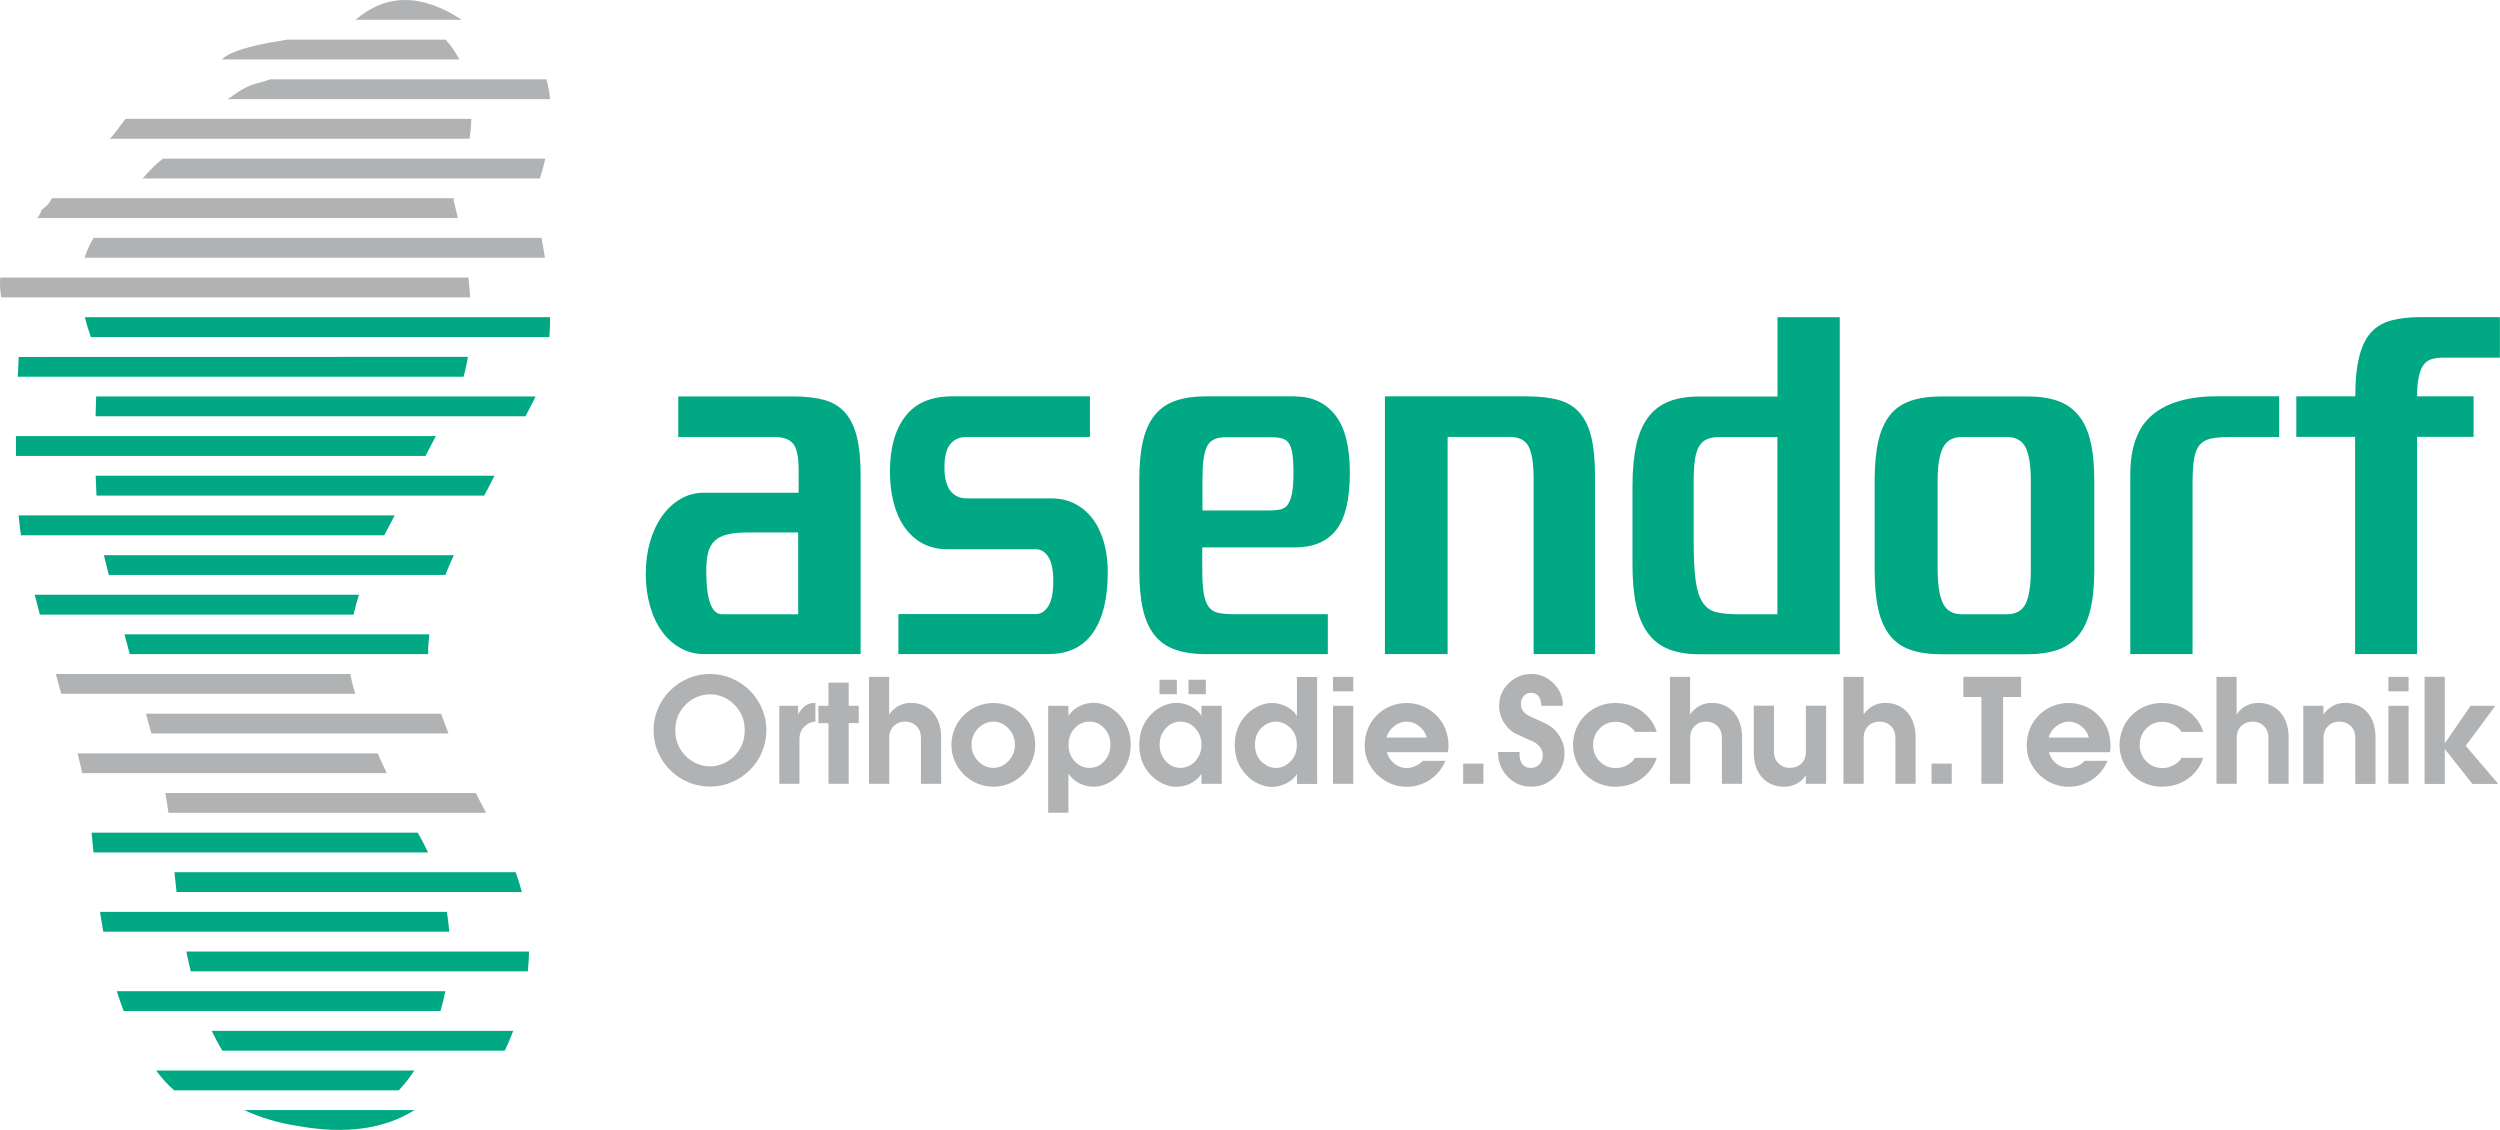 <?xml version="1.0" encoding="UTF-8"?><svg id="Ebene_2" xmlns="http://www.w3.org/2000/svg" viewBox="0 0 250.86 113.39"><defs><style>.cls-1{fill:#00a983;}.cls-2{fill:#b1b2b3;}</style></defs><g id="Ebene_1-2"><path class="cls-1" d="M236.34,39.78c0-1.69.12-2.82.37-3.89.25-1.06.64-1.89,1.17-2.49.53-.6,1.22-1.01,2.05-1.24.84-.23,1.84-.34,3.01-.34h7.91v4.07h-5.67c-.48,0-.89.05-1.22.16-.34.11-.61.31-.81.62-.21.3-.36.72-.46,1.25-.1.53-.15.98-.15,1.85h5.67v4.07h-5.67v21.79h-6.22v-21.79h-5.9v-4.07h5.9Z"/><path class="cls-1" d="M228.7,43.85h-4.88c-.78,0-1.42.05-1.92.15-.5.1-.89.31-1.17.63-.28.33-.47.8-.57,1.43-.1.63-.15,1.48-.15,2.54v17.03h-6.25v-17.98c0-2.78.74-4.79,2.23-6.03,1.49-1.24,3.66-1.86,6.53-1.86h6.18v4.07h0Z"/><path class="cls-1" d="M194.43,57.08c0,1.58.18,2.74.54,3.47.36.73.99,1.09,1.91,1.09h4.46c.93,0,1.57-.35,1.92-1.06.35-.71.52-1.84.52-3.4v-8.96c0-1.5-.17-2.6-.52-3.31-.35-.71-.99-1.06-1.92-1.06h-4.46c-.91,0-1.55.35-1.91,1.06-.36.71-.54,1.81-.54,3.31v8.86h0ZM203.45,39.78c1.17,0,2.18.15,3.01.44.84.29,1.53.77,2.08,1.43.55.66.96,1.53,1.22,2.61.26,1.07.39,2.39.39,3.96v8.96c0,1.58-.13,2.91-.39,3.99-.26,1.07-.66,1.94-1.21,2.61-.54.66-1.24,1.14-2.08,1.43-.85.29-1.86.44-3.03.44h-8.63c-1.22,0-2.25-.15-3.09-.44-.85-.29-1.54-.77-2.07-1.43-.53-.66-.92-1.53-1.17-2.61-.25-1.07-.37-2.4-.37-3.99v-8.96c0-1.56.12-2.88.37-3.96.25-1.07.64-1.94,1.17-2.61.53-.66,1.22-1.14,2.07-1.43.85-.29,1.88-.44,3.09-.44h8.63Z"/><path class="cls-1" d="M169.95,54.37c0,1.63.07,2.92.2,3.88.13.96.36,1.69.7,2.2.34.51.8.84,1.38.98.59.14,1.35.21,2.28.21h3.84v-17.78h-5.86c-.46,0-.85.06-1.17.2-.33.13-.59.36-.8.68-.21.33-.35.78-.44,1.35-.09.58-.13,1.3-.13,2.17v6.12h0ZM184.61,31.83v33.82h-14.1c-1.19,0-2.21-.17-3.06-.5-.85-.34-1.54-.87-2.08-1.6-.54-.73-.94-1.66-1.19-2.8-.25-1.14-.37-2.51-.37-4.12v-7.82c0-1.61.13-2.98.37-4.12.25-1.14.65-2.07,1.19-2.8.54-.73,1.24-1.26,2.08-1.6.85-.34,1.87-.5,3.06-.5h7.85v-7.96h6.25Z"/><path class="cls-1" d="M153.4,39.78c1.19,0,2.21.13,3.06.37.85.25,1.54.68,2.07,1.3.53.62.92,1.44,1.16,2.46.24,1.02.36,2.3.36,3.84v17.88h-6.16v-17.42c0-.87-.04-1.59-.13-2.15-.09-.56-.23-1.01-.42-1.34-.2-.33-.45-.55-.77-.68-.31-.13-.69-.2-1.12-.2h-6.19v21.79h-6.29v-25.86h14.43Z"/><path class="cls-1" d="M120.64,51.22h6.77c.43,0,.8-.04,1.11-.11.3-.08.55-.25.73-.52.18-.27.32-.66.41-1.16.09-.5.13-1.17.13-2.02,0-.78-.04-1.41-.11-1.89-.08-.48-.2-.84-.37-1.07-.17-.24-.41-.4-.72-.47-.3-.08-.7-.11-1.17-.11h-4.33c-.5,0-.91.06-1.22.2-.31.13-.56.36-.73.68-.17.33-.3.77-.37,1.32-.08.55-.11,1.25-.11,2.1v3.06h0ZM129.95,39.78c1.69,0,3.03.62,4.02,1.86.99,1.24,1.48,3.17,1.48,5.8s-.46,4.59-1.38,5.75c-.92,1.16-2.3,1.74-4.12,1.74h-9.31v2.28c0,.98.05,1.76.15,2.34.1.59.27,1.04.5,1.35.24.31.56.52.98.6.41.09.93.13,1.56.13h9.41v4.01h-12.25c-1.17,0-2.18-.15-3.03-.44-.85-.29-1.54-.77-2.08-1.43-.54-.66-.94-1.53-1.19-2.61-.25-1.07-.37-2.4-.37-3.99v-8.96c0-1.56.12-2.88.37-3.96.25-1.07.65-1.94,1.19-2.61.54-.66,1.24-1.14,2.08-1.43.85-.29,1.86-.44,3.03-.44h8.96Z"/><path class="cls-1" d="M109.37,39.78v4.07h-12.38c-.69,0-1.24.23-1.63.7-.39.47-.59,1.25-.59,2.36,0,1.04.2,1.82.59,2.33.39.51.93.77,1.63.77h8.5c.91,0,1.72.19,2.43.57.71.38,1.3.9,1.78,1.56.48.66.84,1.44,1.09,2.34.25.9.37,1.87.37,2.91,0,2.63-.49,4.66-1.48,6.09-.99,1.43-2.47,2.15-4.45,2.15h-15.08v-4.01h13.78c.52,0,.94-.27,1.27-.81.33-.54.49-1.37.49-2.48s-.16-1.92-.49-2.44c-.33-.52-.75-.78-1.27-.78h-8.86c-.96,0-1.79-.2-2.51-.59-.72-.39-1.32-.94-1.81-1.64-.49-.71-.85-1.53-1.09-2.48-.24-.94-.36-1.97-.36-3.08,0-2.37.52-4.22,1.55-5.55,1.03-1.34,2.6-2,4.71-2h13.81Z"/><path class="cls-1" d="M75.04,53.43c-.85,0-1.54.07-2.07.2-.53.13-.96.35-1.27.65-.31.3-.53.7-.65,1.19-.12.49-.18,1.09-.18,1.81,0,2.91.53,4.36,1.6,4.36h7.62v-8.21h-5.05ZM79.64,39.78c1.24,0,2.28.13,3.13.37.85.25,1.54.68,2.07,1.3.53.62.92,1.44,1.16,2.46.24,1.02.36,2.3.36,3.84v17.88h-15.7c-.87,0-1.66-.2-2.38-.6-.72-.4-1.34-.96-1.86-1.68-.52-.72-.92-1.57-1.2-2.56-.28-.99-.42-2.06-.42-3.21s.14-2.19.42-3.18c.28-.99.68-1.85,1.2-2.59.52-.74,1.14-1.32,1.86-1.74.72-.42,1.51-.63,2.38-.63h9.48v-2.21c0-1.35-.18-2.25-.55-2.7-.37-.46-1-.68-1.89-.68h-9.64v-4.07h11.59Z"/><path class="cls-2" d="M71.25,69.67c-.44,0-.87.09-1.29.26-.42.17-.79.42-1.12.74-.72.7-1.08,1.58-1.08,2.61s.36,1.91,1.08,2.62c.33.32.71.57,1.12.74.42.17.85.26,1.29.26s.87-.09,1.28-.26c.42-.17.79-.42,1.12-.74.72-.71,1.08-1.58,1.08-2.62s-.36-1.91-1.08-2.61c-.33-.32-.7-.57-1.12-.74-.42-.18-.85-.26-1.29-.26h0ZM76.9,73.28c0,.75-.14,1.47-.43,2.16-.29.69-.69,1.3-1.23,1.83-.53.53-1.15.94-1.84,1.23-.69.29-1.41.43-2.16.43s-1.47-.14-2.16-.43c-.69-.29-1.31-.7-1.84-1.23-.53-.53-.94-1.14-1.23-1.83-.29-.69-.43-1.41-.43-2.16s.14-1.47.43-2.16c.29-.69.7-1.3,1.23-1.83.53-.53,1.15-.94,1.84-1.23.69-.29,1.41-.43,2.16-.43s1.47.14,2.16.43c.69.29,1.3.69,1.84,1.23.53.53.94,1.15,1.23,1.83.29.69.43,1.41.43,2.16h0ZM78.2,78.65v-7.83h1.89v.87c.23-.42.48-.72.74-.89.27-.18.59-.27.99-.27v1.88c-.47.04-.85.22-1.15.54-.3.32-.45.72-.45,1.2v4.5h-2.03ZM83.13,78.65v-6.09h-1.01v-1.74h1.01v-2.32h2.03v2.32h1.01v1.74h-1.01v6.09h-2.03ZM87.19,67.92h2.03v3.77c.55-.77,1.28-1.16,2.18-1.16s1.66.32,2.21.95c.55.63.83,1.48.83,2.52v4.65h-2.03v-4.65c0-.46-.15-.84-.45-1.14-.3-.3-.68-.45-1.14-.45s-.84.15-1.14.45c-.3.3-.45.68-.45,1.14v4.65h-2.03v-10.74h0ZM99.67,72.41c-.56,0-1.05.22-1.48.64-.47.46-.7,1.02-.7,1.68s.23,1.23.7,1.68c.43.42.92.64,1.48.64s1.05-.21,1.48-.64c.46-.46.69-1.02.69-1.68s-.23-1.23-.69-1.68c-.43-.43-.93-.64-1.48-.64h0ZM103.88,74.74c0,.56-.11,1.1-.32,1.61-.21.51-.52.97-.91,1.36-.4.4-.85.7-1.36.91-.51.21-1.05.32-1.61.32s-1.1-.11-1.61-.32c-.51-.21-.97-.52-1.36-.91-.4-.4-.7-.85-.92-1.36-.22-.51-.32-1.05-.32-1.61s.11-1.1.32-1.61c.21-.51.52-.97.92-1.36.39-.4.85-.7,1.36-.91.51-.21,1.05-.32,1.61-.32s1.1.11,1.61.32c.51.21.97.52,1.36.91.4.4.7.85.91,1.36.21.51.32,1.05.32,1.61h0ZM109.32,72.41c-.58,0-1.08.22-1.49.67-.41.45-.61,1-.61,1.65s.21,1.21.61,1.65c.41.45.9.67,1.49.67s1.08-.22,1.49-.67c.41-.45.61-1,.61-1.65s-.2-1.21-.61-1.65c-.41-.45-.91-.67-1.49-.67h0ZM105.18,81.56v-10.74h2.03v1.01c.27-.41.63-.73,1.08-.96.45-.23.93-.35,1.45-.35.43,0,.87.1,1.31.29.44.2.83.47,1.18.83.81.82,1.23,1.85,1.23,3.09s-.41,2.26-1.23,3.09c-.35.35-.74.63-1.18.83-.44.2-.88.29-1.31.29-.52,0-1-.11-1.45-.35-.45-.23-.81-.55-1.08-.96v3.92h-2.03ZM118.46,72.41c-.58,0-1.07.22-1.48.67-.41.45-.62,1-.62,1.65s.21,1.2.62,1.65c.41.45.91.67,1.48.67s1.07-.23,1.48-.67c.41-.45.62-1,.62-1.65s-.21-1.2-.62-1.65c-.41-.45-.91-.67-1.48-.67h0ZM122.59,70.82v7.83h-2.03v-1.01c-.24.39-.59.71-1.05.95-.46.24-.95.36-1.47.36-.42,0-.84-.09-1.28-.28-.43-.19-.83-.45-1.17-.79-.85-.81-1.27-1.86-1.27-3.14s.42-2.32,1.27-3.14c.35-.34.74-.6,1.17-.79.43-.19.86-.28,1.28-.28.52,0,1.01.12,1.48.37.47.25.81.56,1.04.93v-1.01h2.03ZM118.09,69.66h-1.74v-1.45h1.74v1.45h0ZM119.26,68.21h1.74v1.45h-1.74v-1.45h0ZM128.03,72.41c-.47,0-.92.17-1.32.51-.52.44-.78,1.04-.78,1.81s.26,1.37.78,1.81c.41.34.85.52,1.32.52s.91-.17,1.32-.52c.52-.44.78-1.04.78-1.81s-.26-1.38-.78-1.81c-.41-.34-.85-.51-1.32-.51h0ZM132.17,67.92v10.74h-2.03v-1.01c-.21.38-.56.69-1.03.94-.47.24-.97.37-1.49.37-.42,0-.85-.1-1.29-.29-.44-.19-.83-.46-1.18-.81-.83-.82-1.25-1.86-1.25-3.11s.42-2.29,1.25-3.11c.35-.35.74-.61,1.18-.81.44-.19.87-.29,1.29-.29.52,0,1.02.12,1.49.37.47.25.81.56,1.03.94v-3.92h2.03ZM133.76,67.92h2.03v1.45h-2.03v-1.45h0ZM133.76,78.65v-7.83h2.03v7.83h-2.03ZM143.16,74.01c-.1-.44-.35-.81-.74-1.13-.39-.31-.81-.47-1.27-.47s-.87.16-1.27.47c-.39.31-.64.69-.74,1.13h4.01ZM139.16,75.47c.13.48.39.87.76,1.16.37.29.79.44,1.24.44.29,0,.57-.07.86-.2.29-.13.54-.3.75-.53h2.27c-.32.79-.84,1.43-1.55,1.9-.71.47-1.49.71-2.34.71-.54,0-1.07-.1-1.58-.31-.51-.21-.96-.51-1.36-.89-.4-.39-.72-.83-.94-1.33-.22-.5-.33-1.02-.33-1.55,0-1.29.43-2.35,1.3-3.18.39-.37.83-.65,1.34-.85.5-.2,1.03-.3,1.57-.3s1.06.1,1.56.3c.5.2.95.49,1.34.86.87.83,1.3,1.89,1.3,3.17,0,.18-.02.39-.06.61h-6.15ZM148.85,76.62v2.03h-2.03v-2.03h2.03ZM152.47,75.61c0,.47.1.83.3,1.08.2.25.49.37.87.37.32,0,.6-.12.83-.36.23-.24.34-.54.34-.91,0-.3-.09-.57-.27-.81-.18-.24-.42-.44-.73-.58l-1.52-.68c-.56-.25-1.01-.65-1.35-1.17-.34-.53-.51-1.1-.51-1.73,0-.9.33-1.66.98-2.28.63-.6,1.38-.91,2.23-.91s1.59.3,2.22.91c.65.62.97,1.39.97,2.28h-2.18c0-.41-.09-.73-.26-.96-.18-.23-.43-.34-.75-.34-.3,0-.55.11-.74.32-.19.21-.29.48-.29.8,0,.55.31.96.91,1.24l1.51.69c.6.28,1.07.69,1.43,1.24.35.55.53,1.15.53,1.79,0,.43-.08.84-.24,1.24-.16.4-.39.76-.69,1.07-.65.69-1.45,1.03-2.41,1.03s-1.76-.35-2.41-1.05c-.29-.31-.52-.67-.68-1.07-.16-.4-.24-.81-.24-1.22v-.14h2.17v.14h0ZM166.25,76.04c-.29.88-.82,1.59-1.56,2.11-.75.53-1.63.79-2.64.79-.56,0-1.09-.11-1.61-.32-.51-.21-.97-.52-1.37-.91-.4-.4-.7-.85-.91-1.36-.21-.51-.32-1.05-.32-1.61s.11-1.1.32-1.61c.21-.51.51-.97.91-1.36.4-.4.85-.7,1.37-.91.51-.21,1.05-.32,1.61-.32,1.01,0,1.89.26,2.64.79.75.53,1.27,1.23,1.56,2.11h-2.19c-.19-.3-.46-.54-.82-.73-.36-.19-.72-.28-1.1-.28-.65,0-1.19.22-1.62.67-.44.45-.66,1-.66,1.65s.22,1.21.66,1.65c.44.45.98.67,1.62.67.39,0,.76-.09,1.11-.28.35-.19.62-.43.81-.74h2.19ZM167.56,67.92h2.03v3.77c.55-.77,1.28-1.16,2.18-1.16s1.66.32,2.21.95c.55.63.83,1.48.83,2.52v4.65h-2.03v-4.65c0-.46-.15-.84-.45-1.14-.3-.3-.68-.45-1.14-.45s-.84.15-1.14.45c-.3.3-.45.68-.45,1.14v4.65h-2.03v-10.74h0ZM183.23,78.65h-2.03v-.87c-.21.36-.51.64-.89.85-.39.21-.81.31-1.28.31-.93,0-1.66-.31-2.22-.93-.55-.62-.83-1.47-.83-2.55v-4.65h2.03v4.65c0,.46.15.84.45,1.14.3.3.68.45,1.15.45s.86-.15,1.16-.44c.29-.29.44-.68.44-1.15v-4.65h2.03v7.83h0ZM184.97,67.92h2.03v3.77c.55-.77,1.28-1.16,2.18-1.16s1.66.32,2.21.95c.55.63.83,1.48.83,2.52v4.65h-2.03v-4.65c0-.46-.15-.84-.45-1.14-.3-.3-.68-.45-1.14-.45s-.84.15-1.14.45-.45.68-.45,1.14v4.65h-2.03v-10.74h0ZM195.85,76.62v2.03h-2.03v-2.03h2.03ZM198.82,78.65v-8.71h-1.81v-2.03h5.8v2.03h-1.81v8.71h-2.17ZM209.6,74.01c-.1-.44-.35-.81-.74-1.13-.39-.31-.81-.47-1.27-.47s-.87.16-1.27.47c-.39.31-.64.69-.74,1.13h4.01ZM205.59,75.47c.13.48.39.87.76,1.16.37.29.79.44,1.24.44.29,0,.57-.07.86-.2.29-.13.54-.3.75-.53h2.27c-.32.79-.84,1.43-1.55,1.9-.71.47-1.49.71-2.34.71-.54,0-1.07-.1-1.58-.31-.51-.21-.96-.51-1.36-.89-.4-.39-.72-.83-.94-1.33-.22-.5-.33-1.02-.33-1.55,0-1.29.43-2.35,1.3-3.18.39-.37.83-.65,1.34-.85.5-.2,1.03-.3,1.57-.3s1.06.1,1.56.3c.5.2.95.49,1.34.86.87.83,1.3,1.89,1.3,3.17,0,.18-.02.39-.06.61h-6.15ZM221.09,76.04c-.29.88-.81,1.59-1.56,2.11-.75.53-1.63.79-2.64.79-.56,0-1.09-.11-1.61-.32-.51-.21-.97-.52-1.37-.91-.4-.4-.7-.85-.91-1.36-.21-.51-.32-1.05-.32-1.61s.11-1.1.32-1.61c.21-.51.51-.97.91-1.36.4-.4.85-.7,1.37-.91.51-.21,1.05-.32,1.61-.32,1.01,0,1.89.26,2.64.79.75.53,1.27,1.23,1.56,2.11h-2.19c-.19-.3-.46-.54-.82-.73-.36-.19-.72-.28-1.09-.28-.65,0-1.19.22-1.62.67-.44.45-.66,1-.66,1.65s.22,1.21.66,1.65c.44.45.98.67,1.62.67.39,0,.76-.09,1.11-.28.35-.19.62-.43.81-.74h2.19ZM222.4,67.92h2.03v3.77c.55-.77,1.28-1.16,2.18-1.16s1.66.32,2.21.95c.55.63.83,1.48.83,2.52v4.65h-2.03v-4.65c0-.46-.15-.84-.45-1.14-.3-.3-.68-.45-1.14-.45s-.84.15-1.14.45c-.3.3-.45.68-.45,1.14v4.65h-2.03v-10.74h0ZM233.14,70.82v.87c.57-.77,1.29-1.16,2.18-1.16s1.66.31,2.22.94c.55.63.83,1.47.83,2.54v4.65h-2.03v-4.65c0-.47-.15-.85-.45-1.15-.3-.3-.68-.45-1.15-.45s-.84.15-1.14.46c-.3.31-.45.69-.45,1.13v4.65h-2.03v-7.83h2.03ZM239.66,67.92h2.03v1.45h-2.03v-1.45h0ZM239.66,78.65v-7.83h2.03v7.83h-2.03ZM243.29,78.65v-10.74h2.03v6.68l2.59-3.77h2.49l-2.98,4.02,3.27,3.82h-2.6l-2.77-3.5v3.5h-2.03Z"/><path class="cls-2" d="M22.26,5.97c.42-.45,1.32-.85,2.69-1.22,1-.27,2-.47,3-.62.3-.05.58-.1.83-.15h15.94c.55.61,1,1.27,1.38,1.99h-23.84Z"/><path class="cls-2" d="M22.82,9.95c.11-.07.23-.14.34-.2.95-.73,1.84-1.2,2.66-1.4.4-.09.83-.22,1.29-.39h27.72c.18.63.3,1.29.37,1.99H22.82Z"/><path class="cls-2" d="M11.02,13.92c.38-.4.85-1.01,1.45-1.83l.12-.16h34.71c-.02.64-.08,1.3-.18,1.99H11.02Z"/><path class="cls-2" d="M14.32,17.9c.29-.34.63-.72,1.04-1.12.28-.28.61-.57.99-.86h38.37c-.15.64-.33,1.31-.54,1.99H14.32Z"/><path class="cls-1" d="M41.6,111.39c-3.04,1.91-6.93,2.45-11.69,1.6-2.04-.32-3.83-.86-5.39-1.6h17.08Z"/><path class="cls-1" d="M41.58,107.42c-.48.73-1,1.39-1.56,1.99h-22.54c-.62-.54-1.18-1.14-1.67-1.8l-.14-.19h25.91Z"/><path class="cls-1" d="M51.5,103.44c-.11.29-.23.59-.35.88-.16.38-.32.75-.5,1.11h-28.34c-.38-.64-.74-1.31-1.07-1.99h30.26Z"/><path class="cls-1" d="M44.69,99.46c-.13.66-.3,1.32-.49,1.99H12.41c-.25-.65-.48-1.31-.69-1.99h32.96Z"/><path class="cls-1" d="M53.09,95.48c-.01.66-.06,1.32-.13,1.99H19.14c-.16-.66-.31-1.32-.44-1.99h34.39Z"/><path class="cls-1" d="M44.84,91.5c.11.66.19,1.32.24,1.99H10.36c-.12-.66-.22-1.32-.32-1.99h34.8Z"/><path class="cls-1" d="M51.74,87.52c.24.66.45,1.32.63,1.99H17.72c-.08-.66-.15-1.32-.22-1.99h34.23Z"/><path class="cls-1" d="M41.92,83.55c.38.66.72,1.32,1.03,1.99H9.38c-.06-.68-.12-1.34-.19-1.99h32.72Z"/><path class="cls-2" d="M47.74,79.57c.33.65.67,1.31,1.04,1.99h-31.88c-.09-.68-.2-1.34-.31-1.99h31.15Z"/><path class="cls-2" d="M37.89,75.59c.29.65.59,1.31.91,1.99H8.25c-.15-.68-.3-1.34-.47-1.99h30.12Z"/><path class="cls-2" d="M44.26,71.61c.23.64.48,1.31.75,1.99H15.19l-.55-1.99h29.61Z"/><path class="cls-2" d="M35.16,67.63c.07.42.16.83.27,1.23.07.25.14.5.22.76H6.14l-.54-1.99h29.56Z"/><path class="cls-1" d="M43.08,63.65c-.08.68-.13,1.35-.12,1.99H13.02l-.53-1.99h30.59Z"/><path class="cls-1" d="M36.02,59.68c-.22.68-.4,1.34-.55,1.99H4c-.19-.7-.36-1.36-.52-1.99h32.54Z"/><path class="cls-1" d="M45.54,55.7c-.31.68-.6,1.34-.85,1.99H10.92c-.17-.68-.33-1.31-.47-1.87l-.03-.11h35.12Z"/><path class="cls-1" d="M39.6,51.72l-1.04,1.99H2.1c-.09-.61-.17-1.28-.23-1.99h37.74Z"/><path class="cls-1" d="M49.62,47.74l-1.03,1.99H9.68c-.03-.63-.06-1.3-.08-1.99h40.03Z"/><path class="cls-1" d="M43.73,43.76l-1.03,1.99H1.6c0-.64,0-1.3,0-1.99h42.13Z"/><path class="cls-1" d="M53.74,39.78c-.09.2-.18.39-.28.58l-.73,1.41H9.59c.01-.65.03-1.31.06-1.99h44.08Z"/><path class="cls-1" d="M46.95,35.81c-.11.7-.26,1.36-.44,1.99H1.78c.03-.64.06-1.3.1-1.98h0s45.08-.01,45.08-.01h0Z"/><path class="cls-1" d="M55.2,31.83c0,.69-.02,1.35-.07,1.99H9.11c-.24-.71-.44-1.37-.6-1.99h46.7Z"/><path class="cls-2" d="M47,27.85c.08.68.14,1.34.18,1.99H.12c-.12-.77-.15-1.43-.09-1.99h46.97Z"/><path class="cls-2" d="M54.33,23.87c.13.68.25,1.34.35,1.99H8.49c.27-.82.57-1.48.91-1.99h44.94Z"/><path class="cls-2" d="M4.16,21.06c.48-.3.82-.7,1.05-1.17h40.34l-.05.13c.16.63.31,1.25.45,1.86H3.74c.22-.26.36-.54.42-.82h0Z"/><path class="cls-2" d="M35.67,1.99c3.08-2.65,6.64-2.65,10.67,0h-10.67Z"/></g></svg>
